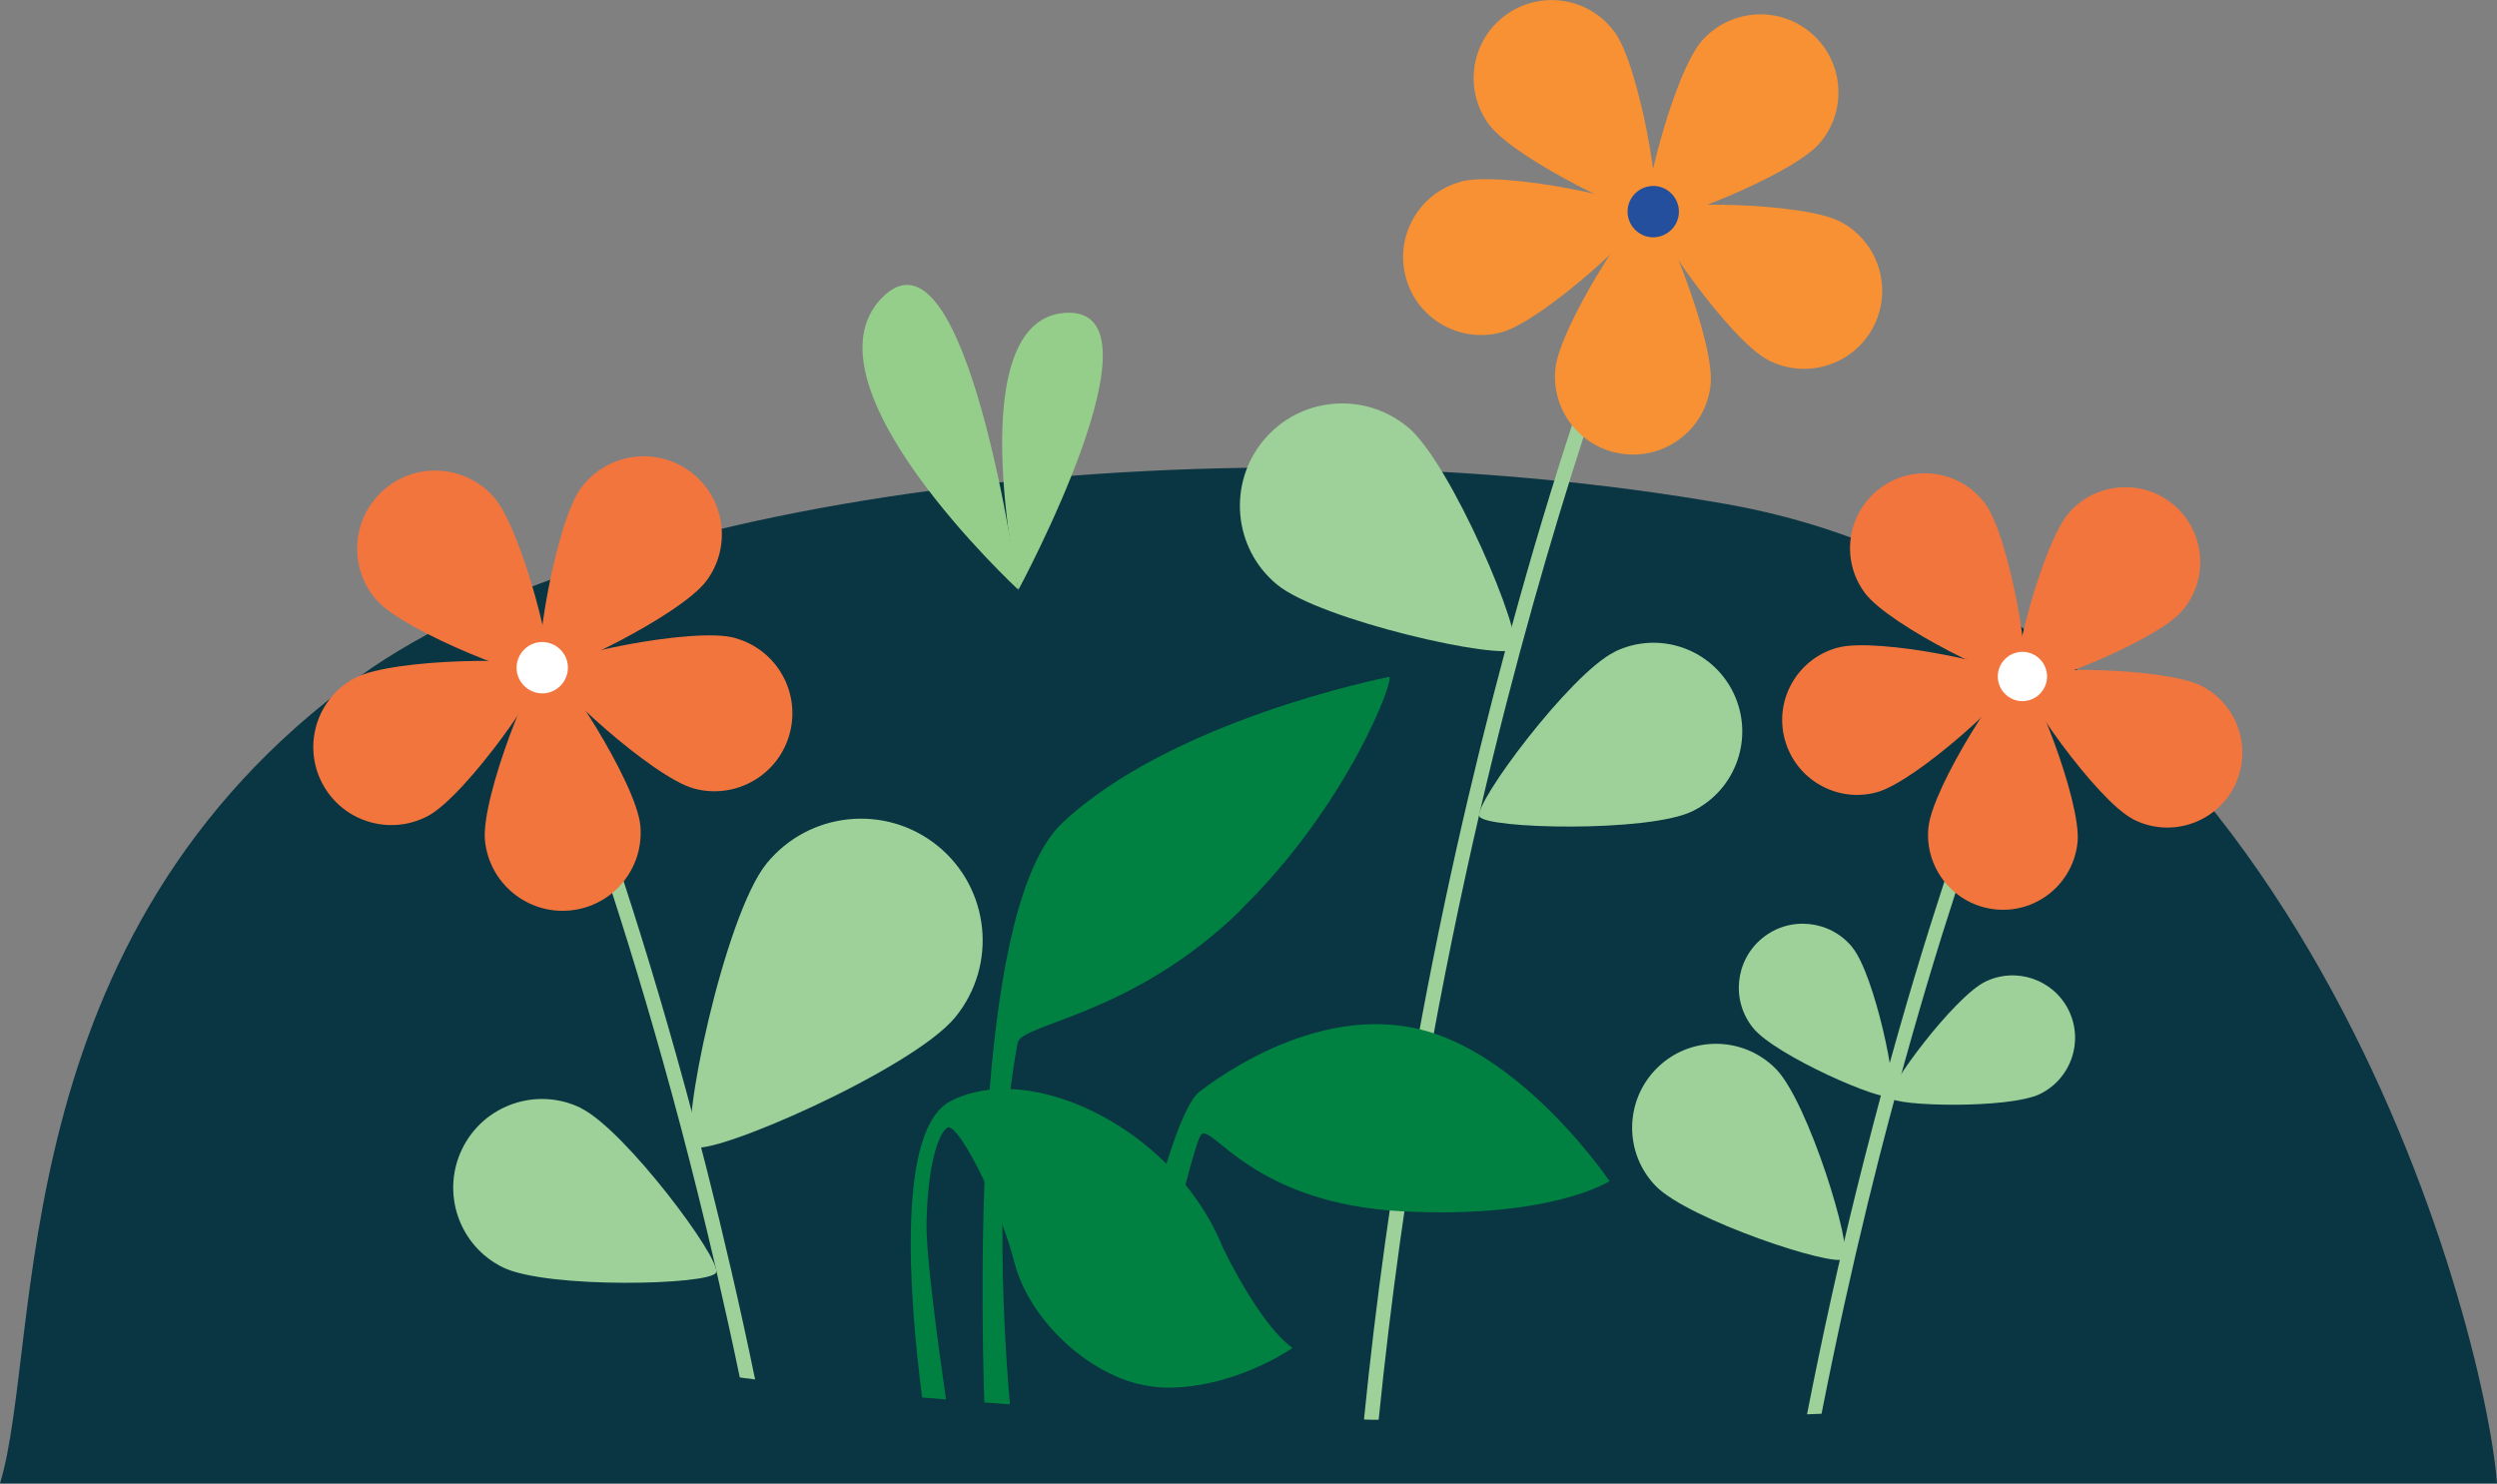 <svg xmlns="http://www.w3.org/2000/svg" id="Layer_2" data-name="Layer 2" viewBox="0 0 173.42 103.05"><rect x="0" y="0" width="173.42" height="103.05" fill="#808080" stroke="none"/><defs><style>      .cls-1 {        fill: #fff;      }      .cls-2 {        fill: #008142;      }      .cls-3 {        fill: #f3753e;      }      .cls-4 {        fill: #9dd199;      }      .cls-5 {        fill: #f79134;      }      .cls-6 {        fill: #95ce8b;      }      .cls-7 {        fill: #234f9d;      }      .cls-8 {        fill: #0a3542;      }    </style></defs><g id="Layer_1-2" data-name="Layer 1"><g><path class="cls-8" d="M173.42,103.05H0c3-9.95,0-38.05,24.95-56.05,18.11-13.06,60.8-18,94.92-11.99,39.69,6.99,52.71,56.92,53.55,68.04Z"></path><g><g><path class="cls-6" d="M70.72,40.96s-15.37-14.23-9.47-20.27c5.9-6.04,9.47,20.27,9.47,20.27,0,0,.91-.9,0,0Z"></path><path class="cls-6" d="M74,21.73c7.35-.45-3.27,19.24-3.27,19.24,0,0-4.08-18.79,3.27-19.24Z"></path></g><g><path class="cls-4" d="M52.45,95.85c-1.07-5.2-2.21-10.07-3.35-14.57-.24-.92-.47-1.82-.7-2.71-.03-.13-.07-.26-.1-.39-1.74-6.58-3.46-12.29-4.99-16.97-2.15-6.59-3.91-11.16-4.76-13.29-.19-.48-.34-.84-.43-1.07-.05-.12-.08-.2-.1-.24-.01-.02-.02-.04-.02-.05l-.14.06-.21.09-.4.17-.11.05-.08.03s.03.06.06.14c.04.09.09.23.17.41.07.17.16.38.26.63.84,2.09,2.69,6.87,4.96,13.87,1.47,4.54,3.12,10.02,4.78,16.3.8,3.03,1.6,6.24,2.39,9.63h0c.03.11.05.21.07.32.55,2.39,1.1,4.87,1.63,7.42l1.07.14Z"></path><g><path class="cls-3" d="M26.16,41.69c1.98,2.24,11.26,5.85,11.9,5.29.64-.57-1.79-10.22-3.77-12.46-1.98-2.24-5.41-2.46-7.65-.48-2.24,1.98-2.46,5.41-.48,7.65Z"></path><path class="cls-3" d="M40.37,33.87c-1.79,2.4-3.41,12.22-2.73,12.73.68.51,9.63-3.85,11.42-6.25,1.79-2.4,1.29-5.8-1.11-7.58-2.4-1.79-5.8-1.29-7.58,1.11Z"></path><path class="cls-3" d="M51.04,44.31c-2.89-.79-12.62,1.29-12.85,2.12-.22.82,7.11,7.55,10,8.34,2.89.79,5.87-.92,6.65-3.8.79-2.89-.92-5.87-3.8-6.65Z"></path><path class="cls-3" d="M44.47,57.33c-.29-2.98-5.68-11.34-6.53-11.26-.85.08-4.54,9.32-4.26,12.3.29,2.98,2.94,5.16,5.92,4.87,2.98-.29,5.16-2.94,4.87-5.92Z"></path><path class="cls-3" d="M29.7,56.69c2.65-1.39,8.36-9.54,7.96-10.3-.4-.76-10.35-.69-13,.7-2.65,1.39-3.67,4.67-2.28,7.32,1.39,2.65,4.67,3.67,7.32,2.28Z"></path><path class="cls-1" d="M35.9,46.1c.16-.97,1.07-1.64,2.04-1.48.97.16,1.64,1.07,1.48,2.04-.16.97-1.07,1.64-2.04,1.48-.97-.16-1.64-1.07-1.48-2.04Z"></path></g><path class="cls-4" d="M53.24,59.98c-2.94,3.62-6.12,18.81-5.09,19.66,1.03.84,15.26-5.37,18.2-8.99,2.95-3.62,2.4-8.94-1.22-11.89-3.62-2.94-8.94-2.4-11.89,1.22Z"></path><path class="cls-4" d="M40.34,76.97c3.06,1.49,9.82,10.56,9.39,11.43-.43.87-11.74,1.13-14.79-.36-3.06-1.49-4.33-5.18-2.84-8.24,1.49-3.06,5.18-4.33,8.24-2.84Z"></path></g><g><path class="cls-4" d="M141.05,47.56s-.03.06-.06.14c-.04.09-.09.22-.16.39-.07.16-.15.37-.25.61-.81,2-2.59,6.6-4.77,13.32-1.25,3.84-2.62,8.39-4.02,13.54-.42,1.54-.84,3.13-1.26,4.77-.27,1.06-.54,2.15-.81,3.25-1.1,4.53-2.19,9.42-3.21,14.62-.33.01-.67.03-1.01.04,1.09-5.57,2.25-10.78,3.44-15.59.18-.74.37-1.47.55-2.19.44-1.71.87-3.37,1.3-4.96,1.48-5.47,2.94-10.26,4.25-14.27,2.07-6.33,3.75-10.72,4.57-12.76.19-.46.33-.81.42-1.02.05-.11.08-.19.1-.23,0-.02.01-.03.02-.04l.13.06.22.09.38.16.1.04.07.03Z"></path><g><path class="cls-3" d="M151.51,42.48c-1.9,2.15-10.81,5.62-11.42,5.08-.61-.54,1.72-9.81,3.62-11.96,1.9-2.15,5.19-2.36,7.34-.46,2.15,1.9,2.36,5.19.46,7.34Z"></path><path class="cls-3" d="M137.86,34.97c1.72,2.3,3.28,11.73,2.62,12.22-.66.49-9.25-3.7-10.96-6-1.72-2.3-1.24-5.56,1.06-7.28,2.3-1.72,5.56-1.24,7.28,1.06Z"></path><path class="cls-3" d="M127.62,44.99c2.77-.76,12.12,1.24,12.33,2.03.22.79-6.82,7.25-9.6,8.01-2.77.76-5.63-.88-6.39-3.65-.76-2.77.88-5.63,3.65-6.39Z"></path><path class="cls-3" d="M133.93,57.49c.28-2.86,5.46-10.89,6.27-10.81.82.08,4.36,8.95,4.09,11.81-.28,2.86-2.82,4.96-5.68,4.68-2.86-.28-4.96-2.82-4.68-5.68Z"></path><path class="cls-3" d="M148.11,56.88c-2.54-1.34-8.03-9.16-7.64-9.89.38-.73,9.94-.66,12.48.68,2.54,1.34,3.52,4.48,2.19,7.03-1.34,2.54-4.48,3.52-7.03,2.19Z"></path><path class="cls-1" d="M142.15,46.72c-.15-.93-1.03-1.57-1.96-1.42-.93.15-1.57,1.03-1.42,1.96.15.93,1.03,1.57,1.96,1.42.93-.15,1.57-1.03,1.42-1.96Z"></path></g><path class="cls-4" d="M128.65,65.81c1.55,1.9,3.22,9.89,2.68,10.33-.54.44-8.02-2.82-9.57-4.73-1.55-1.9-1.26-4.7.64-6.25,1.9-1.55,4.7-1.26,6.25.64Z"></path><path class="cls-4" d="M123.35,74.26c2.25,2.3,5.38,12.54,4.72,13.18-.66.64-10.81-2.74-13.06-5.04s-2.2-5.99.1-8.24c2.3-2.25,5.99-2.2,8.24.1Z"></path><path class="cls-4" d="M137.88,68.19c-2.15,1.05-6.91,7.43-6.61,8.05.3.61,8.26.8,10.41-.25,2.15-1.05,3.05-3.64,2-5.8-1.05-2.15-3.64-3.05-5.8-2Z"></path></g><g><path class="cls-4" d="M115.43,15.3s-.03.06-.06.14c-.04.09-.1.23-.17.41-.07.17-.16.38-.26.63-.84,2.09-2.69,6.87-4.96,13.87-2.18,6.73-4.75,15.52-7.18,25.94h0c-.02.11-.05.21-.07.32h0c-1.3,5.63-2.56,11.72-3.7,18.21-1.3,7.44-2.43,15.4-3.28,23.8-.34,0-.68,0-1.02-.02.84-8.38,1.97-16.34,3.27-23.77,1.94-11.16,4.26-21.14,6.53-29.61.15-.57.31-1.13.46-1.69,1.46-5.34,2.89-10.04,4.19-14,2.15-6.59,3.91-11.16,4.76-13.29.19-.48.34-.84.44-1.07.05-.12.08-.2.1-.24.01-.02.02-.04.02-.04l.14.06.22.09.4.17.1.04.08.03Z"></path><g><path class="cls-5" d="M126.33,10c-1.98,2.24-11.26,5.85-11.9,5.29-.64-.57,1.79-10.22,3.77-12.46,1.98-2.24,5.41-2.46,7.65-.48,2.24,1.98,2.46,5.41.48,7.65Z"></path><path class="cls-5" d="M112.11,2.18c1.79,2.4,3.41,12.22,2.73,12.73-.68.51-9.63-3.85-11.42-6.25-1.79-2.4-1.29-5.8,1.11-7.58,2.4-1.79,5.8-1.29,7.58,1.11Z"></path><path class="cls-5" d="M101.44,12.62c2.89-.79,12.62,1.29,12.85,2.12.22.82-7.11,7.55-10,8.34-2.89.79-5.87-.92-6.65-3.8-.79-2.89.92-5.87,3.8-6.65Z"></path><path class="cls-5" d="M108.02,25.64c.29-2.98,5.68-11.34,6.53-11.26.85.08,4.54,9.32,4.26,12.3-.29,2.98-2.94,5.16-5.92,4.87-2.98-.29-5.16-2.94-4.87-5.92Z"></path><path class="cls-5" d="M122.78,25c-2.65-1.39-8.36-9.54-7.96-10.3.4-.76,10.35-.69,13,.7,2.65,1.39,3.67,4.67,2.28,7.32-1.39,2.65-4.67,3.67-7.32,2.28Z"></path><path class="cls-7" d="M116.58,14.42c-.16-.97-1.07-1.64-2.04-1.48-.97.16-1.64,1.07-1.48,2.04.16.97,1.07,1.64,2.04,1.48.97-.16,1.64-1.07,1.48-2.04Z"></path></g><path class="cls-4" d="M97.77,29.66c3.02,2.51,8.09,14.54,7.38,15.41-.72.86-13.46-1.97-16.48-4.48-3.02-2.51-3.42-7-.91-10.01,2.51-3.02,7-3.42,10.01-.91Z"></path><path class="cls-4" d="M112.14,45.28c-3.06,1.49-9.82,10.56-9.39,11.43.43.87,11.74,1.13,14.79-.36,3.06-1.49,4.33-5.18,2.84-8.24-1.49-3.06-5.18-4.33-8.24-2.84Z"></path></g><g><path class="cls-2" d="M111.79,82.04s-4.01,2.63-14.39,2.1c-10.38-.53-13.21-6.1-13.97-5.34-.18.18-.59,1.55-1.11,3.54-.64,2.45-1.45,5.82-2.2,9.03-.39,1.68-.77,3.31-1.09,4.74-.51-.13-1.01-.3-1.5-.51.17-.89.36-1.83.57-2.82.81-3.94,1.84-8.49,2.9-11.91.8-2.58,1.6-4.51,2.34-5.07,2.88-2.19,9.71-6.31,16.43-3.96,6.72,2.34,12.02,10.21,12.02,10.21Z"></path><path class="cls-2" d="M86.16,63.23c-7.53,7.34-15.23,7.86-15.48,9.2-.2,1.05-.36,2.13-.5,3.23-.01.09-.02.17-.03.26-.36,3-.51,6.14-.53,9.16-.03,4.76.24,9.25.52,12.47-.6-.04-1.19-.09-1.78-.13-.12-3.92-.2-9.51.01-15.32.07-2.02.18-4.07.34-6.08,0-.11.01-.21.02-.32.66-8.2,2.1-15.76,5.05-18.54,7.57-7.11,22.16-10.03,22.68-10.14.51-.1-2.79,8.87-10.32,16.2Z"></path><path class="cls-2" d="M89.75,93.64s-.06.04-.16.11c-.78.51-4.31,2.63-8.46,2.64-.7,0-1.4-.09-2.09-.27-.51-.12-1.01-.3-1.5-.51-.69-.29-1.35-.66-1.98-1.09-2.46-1.67-4.43-4.23-5.1-6.8-.22-.85-.51-1.74-.83-2.63-.38-1.03-.81-2.05-1.24-2.98-1.1-2.34-2.22-4.07-2.62-3.77-.7.53-1.36,2.94-1.42,6.64-.04,2.11.71,7.76,1.35,12.23-.56-.05-1.11-.09-1.66-.14-.95-7.4-1.73-18.66,1.97-20.58.23-.12.47-.23.71-.32.64-.25,1.32-.4,2.04-.48.46-.05.95-.06,1.44-.04.48.02.97.07,1.46.15,3.2.53,6.65,2.35,9.36,5.05.47.47.91.95,1.33,1.47,1.05,1.3,1.94,2.75,2.57,4.32,0,0,.17.35.45.9.79,1.52,2.51,4.57,4.15,5.9.08.06.16.13.24.18Z"></path></g></g></g></g></svg>